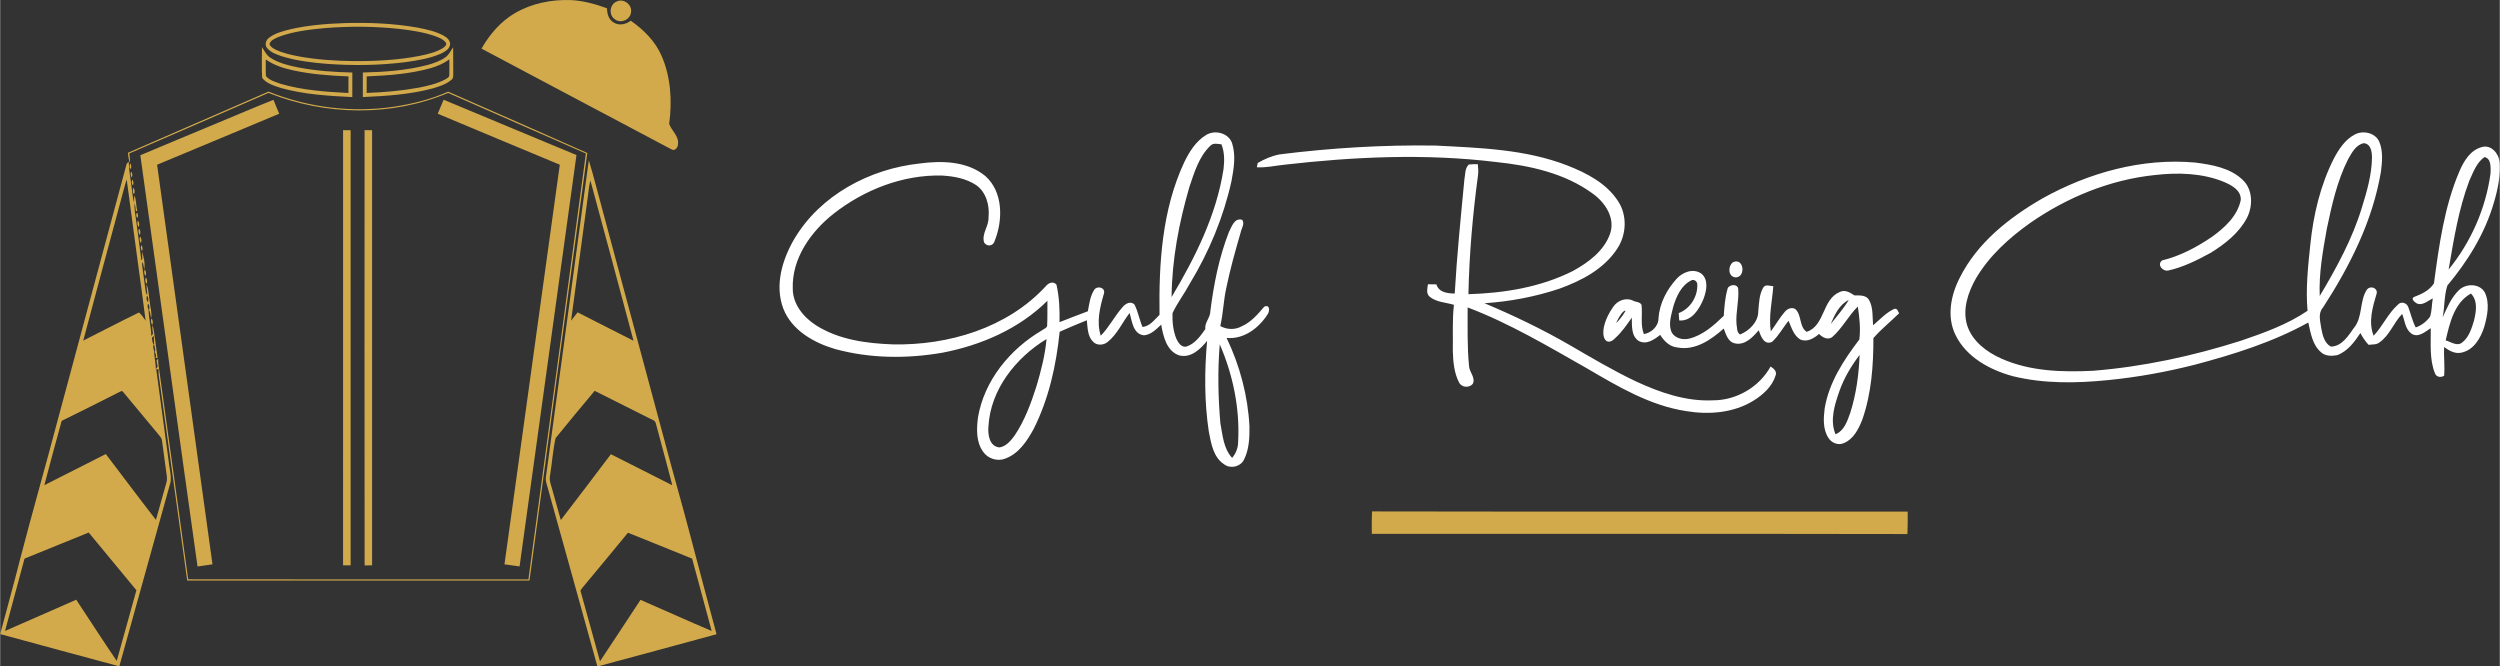 <?xml version="1.0" encoding="UTF-8"?>
<!DOCTYPE svg PUBLIC "-//W3C//DTD SVG 1.1//EN" "http://www.w3.org/Graphics/SVG/1.1/DTD/svg11.dtd">
<!-- Creator: CorelDRAW 2020 (64-Bit) -->
<svg xmlns="http://www.w3.org/2000/svg" xml:space="preserve" width="5004px" height="1334px" version="1.1" style="shape-rendering:geometricPrecision; text-rendering:geometricPrecision; image-rendering:optimizeQuality; fill-rule:evenodd; clip-rule:evenodd"
viewBox="0 0 1554.16 414.38"
 xmlns:xlink="http://www.w3.org/1999/xlink"
 xmlns:xodm="http://www.corel.com/coreldraw/odm/2003">
 <rect x="0" y="0" width="1554.16" height="414.38" fill="#333333" stroke="none"/>
 <defs>
  <style type="text/css">
   <![CDATA[
    .fil1 {fill:#D2AA4B;fill-rule:nonzero}
    .fil0 {fill:white;fill-rule:nonzero}
   ]]>
  </style>
 </defs>
 <g id="Layer_x0020_1">
  <g id="_1881926952416">
   <path class="fil0" d="M749.83 83.91c5.43,-3.33 13.75,-1.29 16.06,4.95 2.54,7.69 1.12,15.96 -0.32,23.73 -4.97,22.43 -13.9,43.93 -25.81,63.57 -3.38,6.33 -7.83,12.07 -10.87,18.57 -0.16,5.36 0.37,10.89 2.41,15.9 1.15,2.38 3.1,5.56 6.25,4.85 5.28,-1.72 8.72,-6.51 11.76,-10.87 -0.57,-4.13 3.16,-7.08 3.12,-11.12 2.1,-16.75 5.4,-33.49 11.55,-49.24 1.74,-3.25 3.39,-9.09 8.27,-7.56 1.75,2.49 -0.49,5.27 -0.97,7.82 -3.34,11.56 -6.63,23.14 -9.02,34.92 -1.68,7.7 -1.86,15.62 -3.65,23.3 4.06,2.27 9.17,2.46 13.28,0.17 5.83,-2.55 9.99,-7.45 14.02,-12.18 3.57,-1.77 3.58,2.72 2.1,4.75 -5.46,8.54 -14.85,15.65 -25.48,14.64 8.24,17.2 13.27,36.06 14.22,55.15 0.07,6.96 -0.21,14.34 -3.48,20.67 -2.25,4.36 -8.39,5.7 -12.28,2.75 -6.8,-4.4 -8.09,-13.12 -9.53,-20.41 -2.81,-18.61 -2.7,-37.6 -1.06,-56.32 -4.2,5.15 -9.98,10.82 -17.29,9.03 -7.89,-2.62 -9.99,-11.91 -11.24,-19.13 -3.06,2.86 -6.29,6.23 -10.68,6.64 -6.82,-0.72 -7.45,-8.69 -8.94,-13.91 -4.62,5.92 -7.65,13.21 -13.63,17.99 -2.47,2.14 -6.69,2.43 -9.05,-0.03 -3.58,-3.48 -3.43,-8.83 -3.95,-13.42 -5.67,2.28 -11.31,4.65 -16.89,7.16 -2.13,20.85 -6.73,41.76 -16.25,60.58 -4.06,7.43 -9.28,15.27 -17.59,18.29 -4.83,1.92 -10.75,0.04 -13.69,-4.2 -4.51,-6.15 -4.16,-14.27 -3.25,-21.44 3.88,-22.94 19.9,-42.42 39.63,-54.02 1.26,-1.08 3.7,-1.54 3.39,-3.64 0.27,-4.95 0.04,-9.91 0.15,-14.85 -17.62,17.5 -41.37,27.75 -65.51,32.34 -21.96,3.78 -44.87,3.58 -66.44,-2.31 -13.26,-3.88 -27.03,-11.66 -32.26,-25.16 -5.48,-14.41 -0.67,-30.47 6.79,-43.24 16.19,-27.36 46.97,-43.65 78.01,-46.98 13.77,-1.84 29.48,-1.52 40.75,7.75 11.27,9.92 11.09,27.57 5.8,40.54 -0.83,3.27 -5.17,3.6 -6.58,0.57 -1.41,-5.4 3.04,-9.93 2.83,-15.25 0.76,-7.4 -1.34,-15.65 -7.64,-20.14 -6.27,-4.17 -14.02,-5.58 -21.43,-5.98 -24.35,-0.58 -48.32,8.9 -67.33,23.79 -14.15,11.16 -26,27.9 -25.32,46.61 -0.01,9.59 6.72,17.76 14.46,22.72 14.13,8.97 31.32,11.27 47.74,11.86 34.56,0.7 71.19,-10.17 95.12,-36.17 1.63,-2.03 4.61,-3.35 6.63,-0.99 1.76,7.64 2.08,15.53 1.91,23.35 5.82,-2.39 11.76,-4.49 17.62,-6.78 0.87,-4.51 1.38,-9.29 3.89,-13.23 1.79,-2.9 7.09,-1.61 6.15,2.1 -2.5,8.47 -4.81,17.59 -2.03,26.33 5.22,-5.31 8.54,-12.08 13.45,-17.64 1.78,-2.21 5.19,-4.32 7.57,-1.64 2.22,4.38 3.01,9.34 4.95,13.86 4.65,-0.48 7.46,-4.59 10.58,-7.56 -0.47,-31.99 1.56,-65.23 15.27,-94.67 3.18,-6.64 7.29,-13.27 13.73,-17.17zm254.86 116.89c0,0 2.54,-1.81 5.91,-7.55 0,0 -1.64,-1.31 -5.91,7.55zm-252.41 -110.04c-6.96,6.76 -9.84,16.46 -12.86,25.41 -6.49,22.25 -10.89,45.3 -11.09,68.53 14.71,-24.65 27.86,-50.94 32.3,-79.59 0.6,-5.14 0.66,-10.49 -1.3,-15.36 -2.38,-0.29 -5.23,-1.07 -7.05,1.01zm-137.83 174.41c-0.47,4.98 0.6,12.51 6.9,13.01 4.16,-0.65 6.97,-4.14 9.32,-7.31 6.35,-9.4 10.29,-20.19 13.71,-30.94 2.8,-9.52 5.33,-19.21 6.19,-29.12 -19.07,11.55 -34.89,31.44 -36.12,54.36zm144.2 -2.07c1.4,7.39 1.93,15.79 7.32,21.6 2.35,-2.81 3.72,-6.22 3.73,-9.9 1.15,-20.78 -3.17,-41.69 -11.42,-60.73 -1.37,16.3 -1.01,32.74 0.37,49.03zm705.08 -179.32c5.23,-3.01 13.29,-1.31 15.6,4.66 2.32,5.74 1.67,12.15 0.95,18.14 -5.13,30.64 -19.3,58.83 -36.08,84.65 -3.27,3.66 -1.6,8.65 -1.04,12.99 0.81,4.15 1.87,9.05 5.92,11.26 6.77,0.02 10.85,-6.68 14.37,-11.59 5.64,-6.87 3.33,-16.68 8.14,-23.95 2.02,-2.37 6.4,-1.17 6.08,2.27 -2.52,8.48 -5.43,17.85 -1.96,26.52 5.66,-5.99 8.96,-13.89 15.15,-19.36 1.97,-2.19 5.38,-1.09 6.36,1.48 1.59,4.22 2.54,8.7 4.66,12.75 3.6,-1.26 6.71,-3.68 8.94,-6.78 1.13,-3.65 1.03,-7.55 1.65,-11.29 -3.12,1.49 -6.7,4.98 -10.25,2.93 -1.19,-0.71 -3.54,-2.87 -1.37,-3.82 4.69,-1.77 9.61,-4.07 12.36,-8.47 3.2,-23.66 6.41,-47.78 15.93,-69.89 2.74,-6.29 6.78,-13.03 13.9,-14.85 5.71,-1.68 10.49,4.06 11,9.28 0.58,8.5 -1.08,16.98 -3.52,25.09 -5.5,19.21 -16.24,36.5 -28.97,51.74 -2.07,6.36 -1.61,13.24 -2.93,19.79 2.71,-5.96 5.31,-12.26 10.08,-16.89 4.43,-4.39 13.07,-4.31 16.22,1.56 3.07,6.63 1.51,14.3 -0.39,21.06 -2.15,6.91 -6.45,14.54 -14.11,16.17 -4.03,1.02 -7.77,-1.22 -10.91,-3.44 -0.22,5.94 0.51,11.89 0.03,17.84 -2.05,1.23 -4.67,0.91 -5.66,-1.4 -3.62,-8.93 -2.51,-18.81 -2.66,-28.2 -3.53,2.25 -7.91,6.35 -12.16,3.3 -3.77,-2.89 -4.01,-8.03 -5.61,-12.13 -5.29,5.37 -7.73,13.33 -14.18,17.74 -1.89,1.52 -4.48,1.11 -6.69,1.47 -2.04,-2.2 -3.74,-4.68 -5.1,-7.33 -3.7,5.57 -8.02,11.44 -14.57,13.79 -3.47,0.6 -7.47,0.58 -10.13,-2.06 -5.2,-4.6 -6.23,-11.88 -7.7,-18.28 -22,12.19 -46.21,19.76 -70.42,26.2 -17.68,4.49 -35.69,7.79 -53.86,9.58 -19.81,2.01 -40.15,2.36 -59.6,-2.46 -14.2,-3.9 -28.76,-11.8 -35.45,-25.54 -5.58,-11.34 -2.96,-24.77 2.61,-35.57 10.87,-21.83 30.77,-37.48 51.51,-49.42 28.7,-15.98 61.91,-25.21 94.89,-22.25 10.35,1.34 21.54,3.21 29.42,10.65 6.48,5.99 6.59,16.35 2.74,23.8 -4.98,9.42 -13.67,16.21 -22.57,21.71 -8.32,4.49 -16.91,8.87 -26.2,10.93 -3.51,0.88 -7.42,-3.62 -3.94,-6.26 11.2,-2.7 21.53,-8.22 31.01,-14.66 7.88,-5.68 15.88,-12.99 17.88,-22.91 0.33,-5.93 -5.53,-9.08 -10.17,-11.11 -13.57,-5.64 -28.77,-6.06 -43.18,-4.4 -27.99,2.9 -54.82,13.92 -77.81,29.96 -12.99,9.27 -25.16,20.27 -33.37,34.1 -5,8.76 -8.66,19.35 -5.59,29.39 3.17,9.87 12.04,16.57 21.16,20.63 17.9,8.03 37.89,8.56 57.16,7.63 31.18,-2.51 61.96,-9.17 91.75,-18.63 14.37,-4.91 28.95,-10.08 41.57,-18.68 -1.22,-13.73 0.3,-27.52 1.72,-41.17 1.91,-18.47 6.22,-36.87 14.65,-53.49 3.05,-5.75 6.85,-11.6 12.74,-14.78zm-3.94 15.31c-6.79,13.49 -10.09,28.4 -13.17,43.09 -2.46,13.8 -5.03,27.76 -4.42,41.85 10.48,-17.56 20.41,-35.72 26.33,-55.39 3.07,-9.94 6.01,-20.11 6.15,-30.6 0,-3.57 -0.61,-8.56 -5.07,-9.02 -5.03,1 -7.5,6.05 -9.82,10.07zm75.44 13.21c-6.73,17.77 -9.7,36.66 -12.9,55.3 13.86,-17.06 23.11,-37.95 26.06,-59.76 0.11,-3.44 0.54,-9.34 -3.76,-10.18 -4.92,3.4 -6.99,9.42 -9.4,14.64zm-14.73 99.34c3.25,0.87 7.04,3.91 10.24,1.33 4.16,-3.19 5.81,-8.5 7.28,-13.32 1.41,-5.63 2.69,-12.55 -1.82,-17.16 -10.38,5.77 -13.21,18.48 -15.7,29.15zm-724.98 -115.65c32.07,-4.03 64.4,-5.97 96.72,-5.49 27.64,1.44 56.02,2.24 82.15,12.38 11.99,4.7 24.32,11.03 31.52,22.16 5.86,8.81 5.29,20.93 -0.53,29.62 -8.23,12.64 -22.24,19.92 -36.06,24.88 -15.01,4.99 -30.69,7.95 -46.44,9 18.17,7.63 35.96,16.17 53.03,26.03 13.54,7.88 27.06,15.88 41.22,22.61 14.92,6.89 31.06,12.52 47.75,11.72 14.57,0.06 28.86,-8.23 35.88,-21.02 1.89,1.17 4.2,3.08 3.09,5.66 -2.13,6.82 -7.81,11.91 -13.72,15.58 -12.38,7.65 -27.71,8.83 -41.8,6.49 -22.52,-3.41 -42.42,-15.27 -61.77,-26.6 -24.14,-13.68 -48.12,-28.01 -74.16,-37.87 0.02,12.18 -0.3,24.4 0.89,36.56 0.22,3.8 4.25,7.2 2.28,11.01 -2.27,2.67 -6.97,2.24 -8.52,-0.95 -3.09,-5.99 -3.67,-12.94 -3.86,-19.54 0.18,-9.58 -0.39,-19.17 0.69,-28.7 -5.1,-1.55 -11,-1.55 -15.22,-5.16 -2.21,-2.01 -1.24,-5.11 -0.94,-7.62 1.74,0 3.5,0.01 5.25,0.07 1.5,5.01 6.91,5.62 11.4,5.7 1.36,-23.64 3.75,-47.23 6,-70.8 0.65,-3.16 0.19,-7.07 2.79,-9.44 1.84,-0.15 3.69,-0.22 5.57,-0.19 0.22,2.27 0.44,4.59 0.13,6.88 -3.32,24.51 -5.46,49.22 -5.97,73.95 22.22,-0.66 44.86,-4.32 64.89,-14.39 9.65,-5.27 19.48,-12.52 23.22,-23.3 3.29,-9.74 -3.13,-19.33 -10.77,-24.82 -17.39,-12.75 -39.16,-17.49 -60.24,-19.68 -43.79,-5.34 -88.11,-3.3 -131.82,1.72 -5.61,0.58 -11.18,1.92 -16.83,1.55 0.14,-0.67 0.41,-2.01 0.55,-2.68 4.23,-2.44 8.8,-4.43 13.63,-5.32zm281.98 66.97c6.88,-2.8 7.94,9.6 1.42,9.52 -4.76,-0.48 -4.78,-7.18 -1.42,-9.52zm-35.24 10.46c3.73,-4.19 10.33,-6.84 15.4,-3.33 4.71,3.76 3.29,10.74 1.42,15.68 -2.58,6.33 -7.25,14.04 -15.12,13.5 -0.08,-1.14 -0.25,-3.44 -0.33,-4.6 7.16,-2.7 11.91,-10.31 11.55,-17.88 0.07,-1.72 -2.11,-3.48 -3.73,-2.44 -6.2,3.04 -9.26,9.89 -11.16,16.16 -1.11,4.98 -3.1,10.22 -1.38,15.29 1.67,4.42 7.13,5.83 11.37,4.71 8.48,-2.14 15.24,-8.2 21.37,-14.14 0.38,-5.46 0.75,-10.98 2.22,-16.27 0.35,-3.31 6.39,-4.03 6.77,-0.45 0.58,7.31 -1.65,14.57 -1.07,21.9 0.46,2.15 0.04,5.03 2.19,6.42 5.76,-2.26 11.41,-7.88 11.35,-14.44 0.49,-4.92 0.49,-10.17 2.99,-14.57 1.33,-2.48 4.23,-1.12 6.35,-0.98 -0.69,9.34 -2.98,18.63 -1.54,28.05 2.97,-4.01 5.43,-8.4 8.7,-12.16 1.44,-1.84 4.08,-2.96 6.32,-1.85 4.4,3.57 2.39,11.18 7.29,14.3 11.43,-3.8 9.5,-20.2 20.51,-24.75 3.26,-1.71 6.47,0.32 9.16,2.1 3.15,0.05 7.13,-0.38 9.05,2.77 2.71,4.75 2.1,10.53 2.54,15.81 4.34,-3.61 8.21,-8.07 13.48,-10.34l1.38 0.4c0.34,0.61 1.01,1.84 1.34,2.45 -5.27,5.21 -11.1,9.83 -15.99,15.44 0,17.15 -1.22,34.63 -6.99,50.92 -2.27,5.66 -5.39,11.92 -11.36,14.36 -3.47,1.67 -7.74,-0.11 -9.64,-3.26 -3.5,-5.36 -3.07,-12.15 -2.33,-18.21 2.66,-16.14 11.83,-30.15 21.56,-42.91 0.87,-6.78 0.11,-13.77 -0.94,-20.52 -5.93,5.9 -9.74,13.66 -16.1,19.14 -2.9,1.8 -5.93,0.01 -8,-2.1 -3.18,2.75 -7.31,5.25 -11.62,3.51 -4.16,-2.51 -5.51,-7.5 -7.34,-11.68 -3.53,4.27 -6.1,9.36 -10.25,13.1 -4.97,2.35 -7.05,-3.69 -8.32,-7.22 -3.55,4.21 -8.38,9.37 -14.47,8.23 -4.55,-0.74 -5.88,-5.64 -7.25,-9.31 -7.81,6.95 -17.69,13.86 -28.73,11.8 -4.85,-0.39 -8.36,-3.99 -10.83,-7.84 -3.62,2.95 -8.71,6.42 -13.42,3.71 -4.65,-3.15 -4.07,-9.48 -4.17,-14.41 -3.19,4.43 -6.25,9.06 -10.36,12.72 -6.74,7.2 -11.94,-4.14 -1.23,-19.44 2.84,-4.2 8.31,-6.12 12.93,-3.58 1.59,0.6 3.76,0.58 4.68,2.32 0.71,6.06 -0.84,12.37 1.47,18.2 4.78,-0.83 9.2,-4.97 9.09,-10.04 0.69,-9.08 5.11,-17.62 11.19,-24.27zm107.11 13.06c-5.94,2.96 -8.76,9.24 -11.24,15.02 3.82,-4.95 8.07,-9.62 11.24,-15.02zm-5.74 56.47c-3,8.56 -6.16,18.22 -2.51,27.07 5.44,-2.22 7.32,-8.22 9.16,-13.28 3.7,-11.64 5.37,-23.89 5.83,-36.06 -5.15,6.8 -9.62,14.2 -12.48,22.27z"/>
   <path class="fil1" d="M852.94 317.98c111.03,0.24 222.04,0 333.07,0.12 0.04,4.64 0.02,9.3 -0.18,13.95 -111,-0.22 -222.01,-0.03 -333.02,-0.1 -0.07,-4.67 -0.05,-9.32 0.13,-13.97z"/>
  </g>
  <path class="fil1" d="M319.95 8.22c10.47,-6.14 22.83,-8.6 34.88,-8.17 7.71,0.37 15.21,2.46 22.43,5.09 0.1,3.27 0.97,6.9 3.99,8.71 3.34,2.33 7.75,1.38 10.8,-0.97 8.02,5.58 15.27,12.75 19.18,21.85 5.77,13.22 6.63,28.13 4.72,42.29 1.51,4.35 6.22,7.63 5.46,12.65 -0.01,2.02 -1.87,4.56 -4.06,3.18 -39.41,-20.76 -78.69,-41.8 -118.08,-62.62 5.03,-8.81 11.86,-16.84 20.68,-22.01zm63.42 -7.29c4.34,-2.13 9.79,2.13 8.83,6.85 -0.52,4.48 -6.33,7.03 -9.94,4.27 -4.1,-2.57 -3.42,-9.41 1.11,-11.12zm-168.98 13.42c15.07,-0.41 30.24,0.2 45.12,2.81 5.62,1.12 11.38,2.32 16.44,5.13 2.05,1.15 4.24,3.22 3.72,5.81 -0.68,2.77 -3.47,4.2 -5.84,5.34 -6.85,2.94 -14.29,4.13 -21.63,5.17 -16.33,2.08 -32.88,2.27 -49.29,1.07 -9.26,-0.77 -18.56,-1.88 -27.47,-4.58 -3.42,-1.17 -7.17,-2.37 -9.53,-5.28 -1.57,-1.96 -0.73,-4.85 1.16,-6.26 3.78,-2.96 8.56,-4.15 13.12,-5.32 11.21,-2.57 22.73,-3.5 34.2,-3.89zm-12.54 3.11c-9.77,0.95 -19.7,2.04 -28.93,5.55 -2.07,0.99 -4.87,1.94 -5.47,4.42 0.53,1.73 2.32,2.62 3.8,3.44 4.49,2.15 9.4,3.21 14.27,4.17 11.31,2.07 22.84,2.81 34.33,2.95 13.75,0.09 27.58,-0.63 41.1,-3.27 4.92,-1.07 10,-2.15 14.33,-4.84 1.06,-0.77 2.85,-2.15 1.68,-3.57 -1.56,-1.97 -4.02,-2.86 -6.27,-3.76 -7.13,-2.53 -14.67,-3.64 -22.16,-4.54 -15.49,-1.67 -31.15,-1.8 -46.68,-0.55zm-39.1 11.87c1.62,2.36 2.86,5.18 5.44,6.71 5.15,3.25 11.18,4.69 17.09,5.89 11.09,2.09 22.39,2.94 33.67,3.17 -0.01,5.08 0.02,10.17 -0.02,15.26 -14.89,-0.74 -29.96,-1.61 -44.39,-5.66 -4.15,-1.4 -8.87,-2.67 -11.67,-6.27 -0.35,-6.35 -0.07,-12.73 -0.12,-19.1zm2.38 7.64c0.09,3.44 -0.17,6.9 0.11,10.33 2.26,2.76 6.03,3.67 9.28,4.86 13.62,3.98 27.9,4.91 42,5.67 0.03,-3.44 0.01,-6.88 0.03,-10.32 -11.71,-0.49 -23.46,-1.32 -34.92,-3.88 -5.81,-1.3 -11.61,-3.17 -16.5,-6.66zm111.63 -1.31c2.24,-1.53 3.33,-4.11 4.88,-6.25 0.08,5.49 0,10.99 0.06,16.49 -0.04,1.25 0.15,2.77 -1.02,3.6 -3.24,2.88 -7.5,4.18 -11.56,5.42 -14.21,3.83 -29,4.76 -43.64,5.42 0,-5.09 -0.01,-10.17 0,-15.26 13.42,-0.3 26.94,-1.28 39.98,-4.61 3.95,-1.1 7.93,-2.42 11.3,-4.81zm-8.86 6.64c-13,3.69 -26.59,4.62 -40.03,5.2 0.01,3.43 0.01,6.86 -0.01,10.29 10.84,-0.41 21.69,-1.33 32.37,-3.29 5.7,-1.15 11.51,-2.43 16.67,-5.23 0.94,-0.65 2.43,-1.25 2.34,-2.65 0.15,-3.23 -0.02,-6.46 0.04,-9.69 -3.43,2.48 -7.33,4.19 -11.38,5.37zm-188.5 52.7c29.16,-12.65 58.29,-25.36 87.43,-38.05 24.71,9.93 52.04,13.33 78.4,9.33 11.42,-1.75 22.74,-4.61 33.31,-9.31 28.85,12.68 57.73,25.31 86.51,38.15 -12.08,88.6 -23.99,177.22 -35.95,265.84 -70.94,0.02 -141.88,0.05 -212.82,-0.01 -5.9,-42.8 -11.87,-85.6 -17.8,-128.39 0,-0.74 0.01,-2.21 0.02,-2.94 -0.38,-0.03 -1.12,-0.09 -1.49,-0.12 2.53,18.66 5.05,37.33 7.58,55.99 0.36,4.71 1.92,9.43 1.36,14.16 -10.61,38.21 -21.29,76.4 -31.88,114.63 -24.72,-6.56 -49.37,-13.39 -74.07,-20.04 4.05,-15.51 8.48,-30.93 12.36,-46.48 7.55,-29.07 15.87,-57.92 23.51,-86.96 14.21,-52.78 28.4,-105.57 42.6,-158.35 0.2,-0.82 0.7,-1.4 1.51,-1.74 -0.03,5.45 1.18,10.8 1.79,16.2 0.47,3.07 0.61,6.21 1.46,9.21 0.11,-1.52 -0.15,-3.09 0.32,-4.55 1.1,3 0.94,6.51 1.65,9.69l-0.84 -0.07c-0.15,-1.66 -0.33,-3.31 -0.82,-4.89 -0.3,3.4 0.45,6.76 0.87,10.13 1.11,8.38 2.33,16.76 3.34,25.15 0.12,0.03 0.35,0.07 0.46,0.09 0.38,-1.71 -0.08,-3.48 -0.03,-5.2 1.18,3.47 1.97,7.38 1.42,11.03 -0.3,-1.43 -0.53,-2.87 -0.84,-4.29l-0.29 -0.01c-0.52,1.12 -0.05,2.42 0.03,3.6 0.63,4.31 1.2,8.63 1.75,12.96 0.25,1.26 0.16,2.74 1.24,3.67 -0.14,-2.23 -0.49,-4.43 -0.48,-6.65 1.45,3.48 1.3,7.37 2,11.04 0.23,3.33 1.54,6.68 0.82,10.01 -0.57,-1.76 -0.27,-3.93 -1.65,-5.34 0.25,5.51 1.66,10.91 1.8,16.44 0.35,-0.48 0.7,-0.95 1.05,-1.42 -0.29,-1.79 -0.54,-3.6 -0.51,-5.42 0.79,1.55 0.97,3.29 1.21,5 0.68,5.16 1.37,10.33 2.14,15.48 -0.31,0 -0.91,-0.01 -1.21,-0.01 0.5,-1.64 0.16,-2.98 -1,-4.02 0.2,3.64 1.06,7.22 1.12,10.88 0.39,-0.48 0.77,-0.96 1.15,-1.44 -0.24,-1.26 -0.48,-2.52 -0.73,-3.78 0.35,-0.44 0.7,-0.87 1.05,-1.29 -0.06,2.25 0.2,4.51 0.59,6.73 5.97,43.52 12.13,87.01 18.05,130.54 70.51,0.15 141.03,0.02 211.54,0.06 11.89,-88.27 23.92,-176.52 35.73,-264.81 -28.57,-12.47 -57.05,-25.15 -85.62,-37.64 -35.27,14.84 -76.31,14.13 -111.7,-0.02 -28.86,12.54 -57.68,25.19 -86.58,37.64 0.16,1.93 0.8,3.93 0.14,5.84 -0.46,-2.06 -0.75,-4.16 -1,-6.25zm-4.49 30.02c-7.73,28.91 -15.63,57.78 -23.26,86.73 11.55,-5.79 22.99,-11.8 34.6,-17.44 1.78,1.26 2.79,3.35 4.18,5.02 -3.79,-29.27 -7.96,-58.49 -11.77,-87.75 -1.47,4.42 -2.49,8.96 -3.75,13.44zm16.29 58.85c-0.35,1.16 -0.35,3.19 0.68,3.91 0.39,-1.16 0.33,-3.21 -0.68,-3.91zm0.69 4.97c-0.39,1.14 -0.35,3.2 0.69,3.88 0.33,-1.16 0.35,-3.21 -0.69,-3.88zm2.41 21.27c0.37,1.49 0.16,3.32 1.46,4.39 -0.08,-1.94 -0.24,-3.87 -0.3,-5.8 -0.4,0.46 -0.79,0.93 -1.16,1.41zm1.07 4.2c-0.48,1.31 0,2.81 0.34,4.12 0.65,1.25 0.79,-0.97 0.59,-1.33 -0.28,-0.84 0.01,-2.43 -0.93,-2.79zm-21.19 29.4c-11.97,6.02 -23.91,12.1 -35.95,17.98 -3.72,13.29 -7.27,26.63 -10.77,39.97 12.73,-6.45 25.47,-12.91 38.21,-19.36 10.41,13.62 20.63,27.39 31.17,40.92 2.21,-7.6 4.22,-15.24 6.42,-22.83 0.55,-1.64 0.53,-3.38 0.25,-5.06 -1.01,-7.08 -1.93,-14.16 -2.88,-21.24 -0.08,-1.36 -0.95,-2.44 -1.79,-3.43 -7.52,-8.96 -14.9,-18.05 -22.43,-26.99 -0.56,-0.99 -1.52,-0.26 -2.23,0.04zm-59.05 103.6c-4.05,14.99 -8.07,29.99 -12.11,44.98 14.79,-6.4 29.48,-12.99 44.26,-19.42 8.42,12.66 16.59,25.5 25.19,38.05 4.07,-14.65 8.14,-29.29 12.23,-43.93 -9.84,-12.01 -19.81,-23.89 -29.67,-35.88 -13.31,5.37 -26.61,10.78 -39.9,16.2zm118.56 -270.25c12.09,-4.95 24.07,-10.22 36.24,-14.98 1.12,2.9 2.34,5.76 3.55,8.63 -25.27,10.67 -50.62,21.11 -75.92,31.72 11.48,82.81 22.97,165.63 34.44,248.45 -3.11,0.42 -6.21,0.84 -9.3,1.33 -12.03,-85.2 -23.62,-170.47 -35.56,-255.69 15.49,-6.56 31.04,-12.96 46.55,-19.46zm142.03 -15.06c27.54,11.46 55.03,23.01 82.59,34.4 -11.69,85.27 -23.63,170.51 -35.38,255.77 -3.13,-0.42 -6.27,-0.86 -9.39,-1.29 11.41,-82.83 22.98,-165.64 34.4,-248.47 -25.29,-10.59 -50.65,-21.04 -75.91,-31.71 1.24,-2.9 2.43,-5.81 3.69,-8.7zm-62.52 18.93c1.55,0.01 3.12,0.01 4.69,0.01 0,90.2 0,180.38 0,270.56 -1.57,0 -3.14,0.01 -4.7,0.02 -0.01,-90.2 -0.02,-180.39 0.01,-270.59zm13.39 270.62c-0.11,-90.21 -0.06,-180.42 -0.02,-270.64 1.55,0.01 3.11,0.03 4.66,0.04 0.01,90.18 0,180.36 0,270.55 -1.55,0.01 -3.1,0.03 -4.64,0.05zm139.39 -251.95c3.21,10.52 5.77,21.22 8.73,31.81 12.83,47.73 25.67,95.46 38.51,143.19 4.85,18.53 10.22,36.92 15.09,55.44 5.66,21.44 11.29,42.88 17.09,64.29 -24.7,6.66 -49.35,13.49 -74.08,20.05 -10.11,-36.61 -20.35,-73.17 -30.51,-109.75 -0.61,-2.58 -1.87,-5.12 -1.52,-7.83 8.91,-65.73 17.82,-131.46 26.69,-197.2zm-0.75 23.71c-3.42,25.35 -6.9,50.7 -10.28,76.07 1.35,-1.74 2.69,-3.48 4.06,-5.19 11.56,5.96 23.19,11.75 34.76,17.67 -8.84,-33.25 -17.8,-66.48 -26.8,-99.68 -0.98,3.63 -1.16,7.42 -1.74,11.13zm-19.9 149.09c-1.73,7.62 -2.18,15.56 -3.47,23.3 -0.62,2.8 0.53,5.48 1.25,8.13 1.82,6.5 3.6,13.02 5.46,19.52 10.47,-13.57 20.77,-27.27 31.13,-40.93 12.76,6.35 25.43,12.9 38.18,19.29 -3.17,-12.77 -6.81,-25.43 -10.14,-38.16 -0.33,-2.49 -3.29,-2.82 -5.05,-3.95 -11.05,-5.48 -22.04,-11.06 -33.07,-16.59 -8.12,9.77 -16.32,19.5 -24.29,29.39zm45 58.82c-9.39,11.46 -18.87,22.84 -28.33,34.22 -0.57,0.77 -1.53,1.61 -0.98,2.68 3.92,14.36 8.04,28.67 11.92,43.05 8.45,-12.69 16.79,-25.47 25.19,-38.2 14.78,6.38 29.42,13.08 44.25,19.35 -4.08,-14.99 -8.03,-30.01 -12.16,-44.99 -13.33,-5.3 -26.55,-10.84 -39.89,-16.11zm-309.58 -229.51l0.25 0.01c0.49,0.97 0.7,2.32 0.16,3.33 -1.03,-0.45 -0.74,-2.41 -0.41,-3.34zm0.6 5.15c1,0.46 0.9,2.39 0.58,3.37 -0.99,-0.48 -0.94,-2.4 -0.58,-3.37zm0.69 4.95c0.98,0.51 0.91,2.4 0.6,3.4 -0.99,-0.5 -0.96,-2.42 -0.6,-3.4zm0.69 4.94c0.94,0.68 1.13,2.86 0.53,3.88 -1.05,-0.6 -0.77,-2.79 -0.53,-3.88zm2.13 15.58c1.01,0.34 1,2.24 0.57,3.11 -1.01,-0.36 -0.98,-2.24 -0.57,-3.11zm0.69 4.91c1.03,0.66 1.04,2.74 0.66,3.87 -1.04,-0.67 -1,-2.73 -0.66,-3.87zm0.72 4.95c1,0.71 1.02,2.72 0.63,3.86 -1.04,-0.67 -1.03,-2.75 -0.63,-3.86zm0.66 4.95c1.03,0.67 1.04,2.73 0.67,3.88 -1.03,-0.69 -1.03,-2.75 -0.67,-3.88zm0.76 5.42c0.97,0.54 0.95,2.41 0.61,3.41 -1,-0.54 -0.96,-2.42 -0.61,-3.41zm2.09 15.06c1.02,0.69 1.03,2.74 0.65,3.88 -1.02,-0.69 -1.03,-2.74 -0.65,-3.88zm0.68 4.95c1.03,0.67 1.03,2.75 0.67,3.9 -1.02,-0.7 -1.03,-2.75 -0.67,-3.9zm3.53 25.48c1.05,0.64 1.03,2.72 0.68,3.86 -1.04,-0.66 -1.04,-2.73 -0.68,-3.86z"/>
 </g>
</svg>
